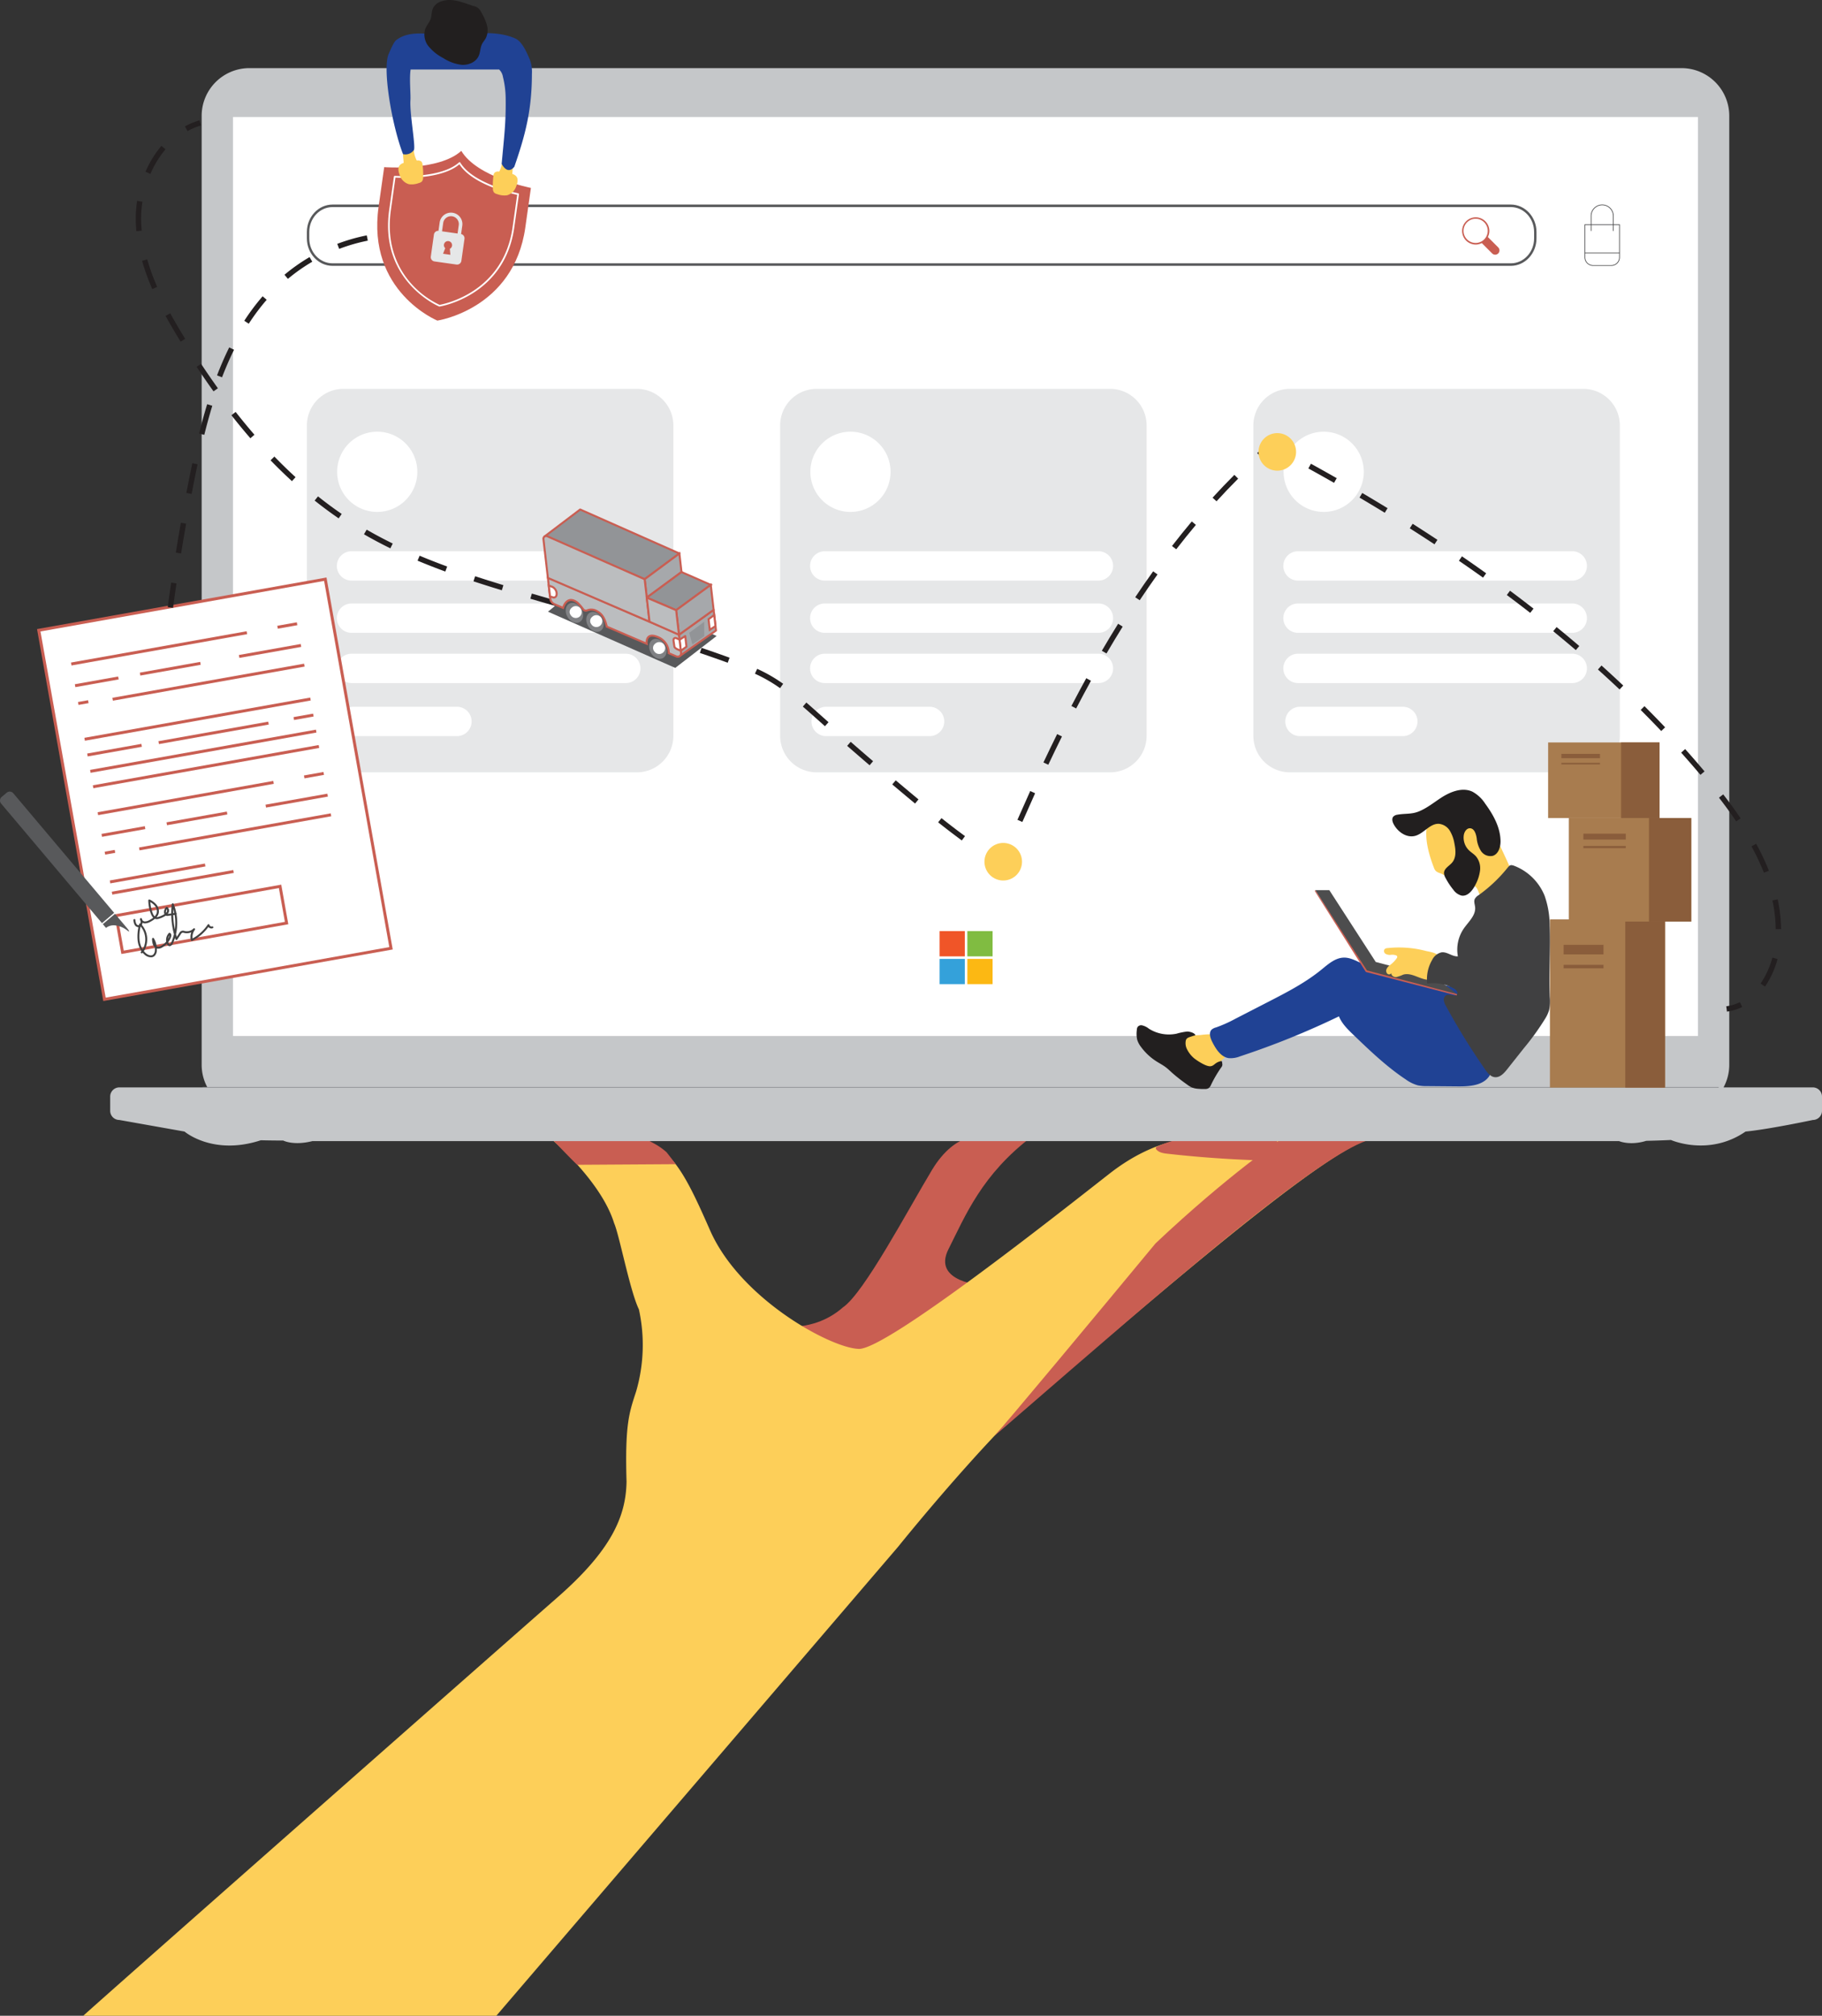 <svg xmlns="http://www.w3.org/2000/svg" xmlns:xlink="http://www.w3.org/1999/xlink" width="639.483" height="707.182" viewBox="0 0 639.483 707.182"><rect x="0" y="0" width="639.483" height="707.182" fill="#333333" stroke="none"/><defs><clipPath id="a"><rect width="639.483" height="707.182" fill="none"/></clipPath></defs><g clip-path="url(#a)"><path d="M397.937,450.083H380.976s-9.806-2.214-18.287,11.832-23.853,43.2-31.274,48.236c-4.24,3.71-10.336,6.891-19.347,6.891S341.486,534.8,341.486,534.8l47.97-23.588-8.746-8.747s-18.152-1.06-12.257-12.721,11.727-26.315,29.484-39.66" transform="translate(-35.559 -51.496)" fill="#c95e52"/><path d="M196.2,450.174s18.4,15.112,23.136,30.51c1.776,3.948,5.527,23.689,8.686,30.2a58.28,58.28,0,0,1-.987,28.821c-2.369,7.3-3.948,11.252-3.355,31.584-.2,12.239-5.33,24.083-24.281,40.665S36.99,754.915,33.015,758.695H177.986L318.981,594.181s44.26-55.127,63.342-64.932c15.9-12.722,90.905-79.17,104.157-78.279-19.348-.435-63.077,0-63.077,0s-13.251-.964-30.213,12.287-78.184,61.751-87.989,61.487-41.61-17.491-52.211-41.609-15.371-32.79-33.924-32.959-22.864,0-22.864,0" transform="translate(-3.778 -51.513)" fill="#fdcf59"/><path d="M495.244,450.782s-19.178,12.957-44.58,36.94c-20.145,24.311-52.345,63.025-56.651,67.647,0,0,49.9-43.242,60.779-52.294s56.677-48.326,71.444-51.819c-25.881-2.382-30.992-.475-30.992-.475" transform="translate(-45.094 -51.508)" fill="#c95e52"/><line x1="532.142" transform="translate(72.786 381.486)" fill="#c95e52"/><line x1="532.142" transform="translate(72.786 381.486)" fill="none" stroke="#221f1f" stroke-miterlimit="10" stroke-width="0.317"/><path d="M476.992,450.457a37.671,37.671,0,0,0-18.169,3.238c-.321.117-.7.3-.725.64a.793.793,0,0,0,.259.569c.934,1.026,2.44,1.25,3.818,1.405q15.116,1.7,30.331,2.255a3.392,3.392,0,0,0,3.172-1.129c1.041-.958,5.289-3.808,5.042-5.276-.345-2.059-5.414-1.307-6.814-1.337-5.634-.121-11.28-.365-16.915-.365" transform="translate(-52.428 -51.549)" fill="#c95e52"/><path d="M262.25,459.64l-34.511.218c.028.282-4.863-4.792-7.568-7.63a6.431,6.431,0,0,1-1.075-1.188c-.36-1.07,1.78-1.525,2.865-1.834a54.066,54.066,0,0,1,12.829-1.646,43.211,43.211,0,0,1,9.582.42c3.517.657,6.6,2.39,9.7,4.1a23.707,23.707,0,0,1,4.832,3.265c.4.37,3.313,4.3,3.35,4.294" transform="translate(-25.07 -51.213)" fill="#c95e52"/><path d="M46.894,384.575h30.89a16.683,16.683,0,0,1-2.008-7.958V43.745A16.754,16.754,0,0,1,92.531,26.991H595.179a16.754,16.754,0,0,1,16.754,16.754V376.618a16.672,16.672,0,0,1-2.008,7.958h31.33a3.226,3.226,0,0,1,3.225,3.225v4.985a3.226,3.226,0,0,1-3.225,3.226s-15.442,3.276-23.611,4.063c-12.893,8.857-26.179,2.952-26.179,2.952s-3.838.2-8.661.295c-5.708,1.772-9.546.1-9.546.1H114.643c-6.692,1.674-10.235-.2-10.235-.2s-4.231,0-7.873-.1c-16.829,5.512-26.769-3.051-26.769-3.051l-22.872-4.063a3.225,3.225,0,0,1-3.225-3.226V387.8a3.225,3.225,0,0,1,3.225-3.225" transform="translate(-4.998 -3.089)" fill="#c5c7c9"/><rect width="514.165" height="322.398" transform="translate(81.775 41.055)" fill="#fff"/><rect width="532.142" height="0.28" transform="translate(71.082 381.346)" fill="#929497"/><rect width="40.387" height="59.011" transform="translate(543.992 322.553)" fill="#a87c4f"/><rect width="13.935" height="59.011" transform="translate(570.444 322.553)" fill="#8a5d3b"/><rect width="13.997" height="3.359" transform="translate(548.795 331.473)" fill="#8a5d3b"/><rect width="13.997" height="1.232" transform="translate(548.795 338.49)" fill="#8a5d3b"/><path d="M469.235,410.267a7.954,7.954,0,0,0-2.421.373,4.057,4.057,0,0,0-2.559,3.619,6.353,6.353,0,0,0,1.682,3.979,21.765,21.765,0,0,0,3.385,3.255,12.865,12.865,0,0,0,4.317,2.475,5.62,5.62,0,0,0,4.8-.611c1.627-1.167,2.26-3.3,3.711-4.685a5.06,5.06,0,0,0,.793-.818,2.918,2.918,0,0,0,.235-2.139c-.362-1.926-2.055-5.7-4.333-5.968a28.731,28.731,0,0,0-4.422.264l-5.188.256" transform="translate(-53.133 -46.89)" fill="#fdcf59"/><path d="M469.834,410.072c-1.079.371-1.939.512-2.12,1.639a4.657,4.657,0,0,0,.432,2.823,9.9,9.9,0,0,0,2.608,3.3c.548.43,4.126,3.006,5.785,2.7.921-.169,1.212-.71,2.014-1.194a4.79,4.79,0,0,1,1.559-.585c.471-.06.331.537.463.993a1.544,1.544,0,0,1-.41,1.237,43.384,43.384,0,0,0-3.545,6.052,2.777,2.777,0,0,1-.886,1.221,2.547,2.547,0,0,1-1.334.285,22.393,22.393,0,0,1-2.3-.078,7.385,7.385,0,0,1-2.177-.445,8.828,8.828,0,0,1-1.8-1.1,60.858,60.858,0,0,1-5.118-4c-.752-.677-1.471-1.394-2.277-2-1.051-.8-2.233-1.4-3.344-2.112a20.174,20.174,0,0,1-5.327-4.987,8,8,0,0,1-1.384-2.614,9.961,9.961,0,0,1-.122-3.34,2.313,2.313,0,0,1,.253-1.055,1.575,1.575,0,0,1,1.479-.628,5.784,5.784,0,0,1,2.492,1.185,13.143,13.143,0,0,0,9.707,1.768,22.371,22.371,0,0,1,3.728-.761c.7-.027,2.668.413,2.9,1.315,0,0-.623.155-1.274.379" transform="translate(-51.555 -46.486)" fill="#221f1f"/><path d="M577.65,420.85c-2.213,3.422-7,3.749-11.077,3.712l-10.753-.095a15.021,15.021,0,0,1-3.313-.276,13.506,13.506,0,0,1-4.266-2.1c-6.674-4.436-12.494-10.016-18.276-15.564-2.017-1.936-4.09-3.952-5.148-6.541a284.641,284.641,0,0,1-34.623,14,8.964,8.964,0,0,1-4.025.661c-2.775-.4-4.507-3.143-5.782-5.64-.729-1.427-1.353-3.378-.159-4.446a4.053,4.053,0,0,1,1.489-.7,47.213,47.213,0,0,0,6.8-3.053l11.479-5.9c6.476-3.327,13.005-6.689,18.651-11.286,2.382-1.94,4.894-4.213,7.966-4.247,1.966-.022,3.8.9,5.579,1.735a83.087,83.087,0,0,0,22.749,6.934,99.885,99.885,0,0,1,11.659,1.974c3.8,1.054,7.517,2.932,9.935,6.048a17.642,17.642,0,0,1,3.31,10.077,52.566,52.566,0,0,1-1,10.711" transform="translate(-54.884 -43.419)" fill="#204294"/><path d="M526.219,352.642h-4.932l17.945,28.435,31.824,8.059-7.61-5.789-20.926-5.5Z" transform="translate(-59.66 -40.359)" fill="#4d4d4e"/><path d="M549.779,375.576a1.645,1.645,0,0,0-1.019.359,1.145,1.145,0,0,0,.314,1.649,3.025,3.025,0,0,0,1.846.357,4.117,4.117,0,0,1,1.885.2.665.665,0,0,1,.328.271.733.733,0,0,1-.092.665,10.088,10.088,0,0,1-2.571,2.57,3.5,3.5,0,0,0-1.053,1.326,1.465,1.465,0,0,0,.275,1.586.944.944,0,0,0,1.447-.219c-.169.84.855,1.484,1.708,1.4a13.308,13.308,0,0,0,2.418-.845c3.179-.958,6.341,2.168,9.639,1.78a2.7,2.7,0,0,0,1.658-.726,3.81,3.81,0,0,0,.788-2.137c.2-1.325,1.126-3.941.489-5.245-.686-1.405-3.458-1.7-4.822-2.045a37.126,37.126,0,0,0-13.239-.944" transform="translate(-62.777 -42.959)" fill="#fdcf59"/><path d="M567.936,340.965a3.371,3.371,0,0,0,.75,1.309,4.524,4.524,0,0,0,1.538.753c2.2.846,3.835,2.694,5.8,3.986a4.846,4.846,0,0,0,3.363.986c.958-.164,1.924-.8,2.829-.438,1.529.606,1.266,3.383,2.857,3.8.847.22,1.652-.422,2.293-1.016l8.119-7.535q-4.227-9.694-9.161-19.058A6.5,6.5,0,0,0,583.9,320.8a6.158,6.158,0,0,0-2.766-.507c-4.125-.074-13.143-.576-15.053,4.275-1.952,4.958.066,11.744,1.852,16.4" transform="translate(-64.696 -36.651)" fill="#fdcf59"/><path d="M553.638,321.631a2.408,2.408,0,0,0-1.472.688c-.606.727-.294,1.83.152,2.665,1.443,2.7,4.507,4.842,7.473,4.085,3.079-.785,5.184-4.374,8.36-4.244a5.1,5.1,0,0,1,3.872,2.446,12.653,12.653,0,0,1,1.6,4.449c.471,2.271.71,4.887-.773,6.671-1.018,1.222-2.817,2.056-2.879,3.646a3.631,3.631,0,0,0,.54,1.776,24.5,24.5,0,0,0,2.713,4.119,5.092,5.092,0,0,0,2.9,2.074c2.162.35,3.859-1.786,4.842-3.742a14.342,14.342,0,0,0,1.653-5.052,6.575,6.575,0,0,0-1.447-4.992c-.739-.824-1.728-1.386-2.512-2.167a6.242,6.242,0,0,1-1.767-5.1c.147-1.214.929-2.565,2.152-2.566,1.562,0,2.177,1.987,2.41,3.532a10,10,0,0,0,1.5,4.453,3.947,3.947,0,0,0,4.113,1.693c2-.6,2.765-3.068,2.741-5.161-.054-4.811-2.531-9.26-5.377-13.139a12.4,12.4,0,0,0-4.522-4.231c-3.59-1.643-7.805.076-11.1,2.246-2.482,1.634-4.827,3.527-7.594,4.671-2.655,1.1-4.844.683-7.575,1.178" transform="translate(-63.156 -35.809)" fill="#221f1f"/><path d="M583.654,353.293a3.535,3.535,0,0,0-1.323,1.344c-.381.884.036,1.884.13,2.843.282,2.877-2.3,5.1-3.951,7.47a13.1,13.1,0,0,0-2.1,9.789c-1.971.134-3.726-1.629-5.69-1.41a4.86,4.86,0,0,0-3.325,2.65,13.268,13.268,0,0,0-1.743,8.327,14.819,14.819,0,0,1,9.309,1.683c.754.42,1.575,1.257,1.158,2.014-.627,1.137-2.439-.155-3.657.294a1.768,1.768,0,0,0-.991,1.8,5.1,5.1,0,0,0,.753,2.05,238.4,238.4,0,0,0,13.719,22.234c.866,1.245,1.929,2.6,3.438,2.751,1.778.182,3.208-1.361,4.319-2.762l5.984-7.546a89.833,89.833,0,0,0,7.4-10.285,12.161,12.161,0,0,0,1.343-2.943,15.138,15.138,0,0,0,.23-4.581c-.369-8.344.287-16.707-.032-25.053a31.639,31.639,0,0,0-1.779-10.5,18.815,18.815,0,0,0-10.3-10.341c-1.754-.712-1.9-.439-3.057.979q-1.425,1.741-3,3.349a50.779,50.779,0,0,1-6.831,5.841" transform="translate(-64.727 -39.226)" fill="#404041"/><path d="M570.919,389.6l-31.9-8.254-17.9-28.37.152-.333,18.139,28.169,31.63,8.325Z" transform="translate(-59.641 -40.359)" fill="#c95e52"/><path d="M136.447,227.542a6.588,6.588,0,1,1-6.588-6.588,6.588,6.588,0,0,1,6.588,6.588" transform="translate(-14.108 -25.288)" fill="#fdcf59"/><path d="M544.194,102.54H130.633c-4.961,0-9-4.318-9-9.625v-2.25c0-5.307,4.036-9.625,9-9.625H544.194c4.961,0,9,4.318,9,9.625v2.25c0,5.307-4.036,9.625-9,9.625M130.633,81.926c-4.5,0-8.169,3.92-8.169,8.74v2.25c0,4.819,3.664,8.74,8.169,8.74H544.194c4.5,0,8.169-3.92,8.169-8.74v-2.25c0-4.819-3.664-8.74-8.169-8.74Z" transform="translate(-13.921 -9.275)" fill="#58595b"/><path d="M203.445,72.769s-18.892-3.707-24.426-13c-7.852,7.161-27.067,5.713-27.067,5.713l0,.019L149.993,79.36c-4.205,29.8,20.623,39.956,20.623,39.956s26.82-3.96,30.874-32.689Z" transform="translate(-17.111 -6.841)" fill="#c95e52"/><path d="M171.8,114.9a.291.291,0,0,1-.071-.019c-.211-.086-21.05-8.913-17.522-33.913l1.644-11.653a.31.31,0,0,1,.316-.269c.16.012,16.107,1.139,22.54-4.727a.371.371,0,0,1,.242-.074.3.3,0,0,1,.211.142C183.7,72,199.349,75.145,199.507,75.176a.3.3,0,0,1,.236.33L198.1,87.159c-3.4,24.1-25.983,27.706-26.211,27.739a.3.3,0,0,1-.084,0M156.4,69.652l-1.608,11.4c-1.811,12.833,2.954,21.2,7.27,25.958a31.135,31.135,0,0,0,9.815,7.294c1.473-.254,22.4-4.29,25.632-27.225L199.119,75.7c-2.171-.457-15.7-3.563-20.276-10.711-6.356,5.424-20.235,4.8-22.44,4.664" transform="translate(-17.603 -7.352)" fill="#fff"/><path d="M181.378,91.751l.415-2.942a4.01,4.01,0,0,0-7.942-1.12l-.414,2.942a1.511,1.511,0,0,0-1.6,1.294l-1.09,7.721a1.516,1.516,0,0,0,1.29,1.714l7.721,1.09a1.516,1.516,0,0,0,1.713-1.29l1.09-7.721a1.512,1.512,0,0,0-1.181-1.687m-3.17-6.231a2.759,2.759,0,0,1,2.344,3.114l-.414,2.93-5.459-.77.414-2.93a2.76,2.76,0,0,1,3.114-2.344m-.592,13.509-2.577-.364.766-1.96a1.433,1.433,0,1,1,1.618.228Z" transform="translate(-19.54 -9.641)" fill="#e6e7e8"/><path d="M166.389,64.385a1.988,1.988,0,0,0-.409-1.131,1.847,1.847,0,0,0-1.623-.35,9.852,9.852,0,0,1-.959-2.813c-.208-1.413.181-2.975-1.84-2.753-2.825.312-1.916,4-1.8,6.358-1.658.559-2.489,1.682-1.285,4.566a4.747,4.747,0,0,0,3.112,2.92,7.053,7.053,0,0,0,3.5-.407,2.279,2.279,0,0,0,1.058-.527,2.182,2.182,0,0,0,.43-1.433,24.864,24.864,0,0,0-.19-4.43" transform="translate(-18.072 -6.56)" fill="#fdcf59"/><path d="M195.534,68.772a1.988,1.988,0,0,1,.409-1.131,1.847,1.847,0,0,1,1.623-.35,9.853,9.853,0,0,0,.959-2.813c.208-1.413-.181-2.975,1.84-2.753,2.825.312,1.916,4,1.8,6.358,1.658.559,2.489,1.682,1.285,4.566a4.747,4.747,0,0,1-3.112,2.92,7.053,7.053,0,0,1-3.5-.407,2.279,2.279,0,0,1-1.058-.527,2.182,2.182,0,0,1-.43-1.433,24.866,24.866,0,0,1,.189-4.43" transform="translate(-22.354 -7.062)" fill="#fdcf59"/><path d="M203.506,22.419c-1.068-2.447-2.682-6.347-5.125-7.424-7.42-3.271-16.287-1.287-24.4-1.314-6.062-.021-12.6-1.786-17.4,1.912-.922.709-2.1,3.695-2.594,4.749-2.354,5.06,1.132,25.29,5.005,35.239a3.662,3.662,0,0,0,3.8-1.426c.719-1.11-1.533-12.972-1.2-17.58.141-1.952-.441-7.568.066-10.693h31.064a4.642,4.642,0,0,1,1.333,2.587,32.479,32.479,0,0,1,.959,7.476c.129,8.973-.618,14.11-1.4,23.051.739,1.354,2.339,3.509,4.439,1.006,4.055-11.639,6.148-20.242,6.174-32.566a12.4,12.4,0,0,0-.723-5.016" transform="translate(-17.536 -1.5)" fill="#204294"/><path d="M173.987.532a4.788,4.788,0,0,0-2.747,2.294c-.573,1.205-.429,2.636-.877,3.894-.422,1.183-1.335,2.132-1.817,3.292a6.536,6.536,0,0,0,1.1,6.22,16.245,16.245,0,0,0,5.112,4.109,15.172,15.172,0,0,0,6.573,2.411c2.352.133,4.918-.93,5.9-3.072.63-1.373.549-3,1.249-4.338.34-.65.848-1.2,1.212-1.834a6.439,6.439,0,0,0,.446-4.732,19.1,19.1,0,0,0-1.962-4.444,4.693,4.693,0,0,0-1.124-1.52,4.683,4.683,0,0,0-1.546-.688C181.671.951,177.969-.926,173.987.532" transform="translate(-19.246 0)" fill="#221f1f"/><path d="M592.164,96.644l-3.636-3.636a4.725,4.725,0,0,0,.523-2.133,4.781,4.781,0,1,0-4.781,4.781,4.729,4.729,0,0,0,2.133-.523l3.636,3.636a1.5,1.5,0,0,0,2.124-2.124m-7.929-1.559a4.243,4.243,0,1,1,4.244-4.244,4.244,4.244,0,0,1-4.244,4.244" transform="translate(-66.321 -9.853)" fill="#c95e52"/><path d="M237.435,288.589H134.461a12.823,12.823,0,0,1-12.824-12.823V166.878a12.823,12.823,0,0,1,12.824-12.823H237.435a12.823,12.823,0,0,1,12.823,12.823V275.766a12.823,12.823,0,0,1-12.823,12.823" transform="translate(-13.921 -17.631)" fill="#e6e7e8"/><path d="M161.768,185.1A14.073,14.073,0,1,1,147.7,171.027,14.072,14.072,0,0,1,161.768,185.1" transform="translate(-15.293 -19.574)" fill="#fff"/><path d="M234.824,228.684h-96.05a5.151,5.151,0,1,1,0-10.3h96.05a5.151,5.151,0,1,1,0,10.3" transform="translate(-15.293 -24.993)" fill="#fff"/><path d="M234.824,249.38h-96.05a5.151,5.151,0,1,1,0-10.3h96.05a5.151,5.151,0,1,1,0,10.3" transform="translate(-15.293 -27.362)" fill="#fff"/><path d="M234.824,269.279h-96.05a5.151,5.151,0,1,1,0-10.3h96.05a5.151,5.151,0,1,1,0,10.3" transform="translate(-15.293 -29.639)" fill="#fff"/><path d="M175.629,290.3h-36.31a5.151,5.151,0,0,1,0-10.3h36.31a5.151,5.151,0,1,1,0,10.3" transform="translate(-15.355 -32.046)" fill="#fff"/><path d="M425,288.589H322.021A12.823,12.823,0,0,1,309.2,275.766V166.878a12.823,12.823,0,0,1,12.824-12.823H425a12.823,12.823,0,0,1,12.823,12.823V275.766A12.823,12.823,0,0,1,425,288.589" transform="translate(-35.387 -17.631)" fill="#e6e7e8"/><path d="M349.327,185.1a14.073,14.073,0,1,1-14.072-14.072A14.072,14.072,0,0,1,349.327,185.1" transform="translate(-36.759 -19.574)" fill="#fff"/><path d="M422.385,228.684H326.334a5.151,5.151,0,1,1,0-10.3h96.051a5.151,5.151,0,0,1,0,10.3" transform="translate(-36.759 -24.993)" fill="#fff"/><path d="M422.385,249.38H326.334a5.151,5.151,0,1,1,0-10.3h96.051a5.151,5.151,0,0,1,0,10.3" transform="translate(-36.759 -27.362)" fill="#fff"/><path d="M422.385,269.279H326.334a5.151,5.151,0,1,1,0-10.3h96.051a5.151,5.151,0,0,1,0,10.3" transform="translate(-36.759 -29.639)" fill="#fff"/><path d="M363.19,290.3h-36.31a5.151,5.151,0,1,1,0-10.3h36.31a5.151,5.151,0,0,1,0,10.3" transform="translate(-36.821 -32.046)" fill="#fff"/><path d="M612.556,288.589H509.582a12.823,12.823,0,0,1-12.824-12.823V166.878a12.823,12.823,0,0,1,12.824-12.823H612.556a12.823,12.823,0,0,1,12.823,12.823V275.766a12.823,12.823,0,0,1-12.823,12.823" transform="translate(-56.853 -17.631)" fill="#e6e7e8"/><path d="M536.888,185.1a14.073,14.073,0,1,1-14.072-14.072A14.072,14.072,0,0,1,536.888,185.1" transform="translate(-58.224 -19.574)" fill="#fff"/><path d="M609.945,228.684H513.9a5.151,5.151,0,1,1,0-10.3h96.05a5.151,5.151,0,1,1,0,10.3" transform="translate(-58.224 -24.993)" fill="#fff"/><path d="M609.945,249.38H513.9a5.151,5.151,0,1,1,0-10.3h96.05a5.151,5.151,0,1,1,0,10.3" transform="translate(-58.224 -27.362)" fill="#fff"/><path d="M609.945,269.279H513.9a5.151,5.151,0,1,1,0-10.3h96.05a5.151,5.151,0,1,1,0,10.3" transform="translate(-58.224 -29.639)" fill="#fff"/><path d="M550.751,290.3H514.439a5.151,5.151,0,0,1,0-10.3h36.311a5.151,5.151,0,0,1,0,10.3" transform="translate(-58.287 -32.046)" fill="#fff"/><path d="M74.2,51.441l-.9-1.651a26.2,26.2,0,0,1,5.074-2.124l.54,1.8a24.434,24.434,0,0,0-4.71,1.971" transform="translate(-8.389 -5.455)" fill="#231f20"/><path d="M343.74,301.464c-2.639-1.931-5.358-4.01-8.311-6.353l1.169-1.475c2.935,2.328,5.635,4.391,8.254,6.309Zm-16.415-12.946q-3.237-2.689-6.456-5.4l-1.544-1.3,1.209-1.442,1.545,1.3q3.217,2.7,6.448,5.391Zm-15.957-13.424c-2.684-2.3-5.26-4.525-7.875-6.814l1.24-1.417c2.611,2.286,5.181,4.51,7.859,6.8ZM295.7,261.384l-1.663-1.483c-2.29-2.043-4.287-3.826-6.1-5.4l1.236-1.419c1.816,1.582,3.819,3.37,6.115,5.419l1.661,1.483Zm-15.756-13.346a53.028,53.028,0,0,0-8.817-5.072l.789-1.709a54.865,54.865,0,0,1,9.12,5.246Zm-18.371-8.921c-2.53-.925-5.548-1.986-9.786-3.44l.61-1.781c4.252,1.458,7.28,2.523,9.823,3.453Zm-19.63-6.795c-3.006-1.022-6.278-2.136-9.849-3.36l.61-1.781c3.57,1.223,6.84,2.336,9.845,3.358Zm-19.7-6.7c-3.036-.987-6.285-2-9.933-3.106l.545-1.8c3.661,1.106,6.922,2.125,9.971,3.118Zm-19.924-6.057L198,218.32q-2.853-.826-5.7-1.656l.526-1.807q2.849.83,5.7,1.655l4.311,1.25ZM182.294,213.7c-3.648-1.11-6.907-2.139-9.962-3.143l.589-1.789c3.04,1,6.285,2.024,9.92,3.13Zm-19.84-6.571c-3.4-1.249-6.68-2.535-9.742-3.822l.729-1.736c3.036,1.276,6.287,2.55,9.662,3.79Zm-19.285-8.146c-3.207-1.57-6.324-3.226-9.26-4.922l.942-1.63c2.9,1.675,5.977,3.31,9.146,4.862Zm-18.143-10.514c-2.836-1.942-5.673-4.043-8.43-6.244l1.174-1.471c2.721,2.172,5.521,4.245,8.321,6.162Zm-16.4-13.059c-2.525-2.309-5.052-4.769-7.512-7.309l1.352-1.31c2.434,2.514,4.934,4.947,7.431,7.23ZM94.041,160.367c-2.235-2.578-4.476-5.3-6.661-8.08l1.481-1.162c2.166,2.759,4.388,5.453,6.6,8.009ZM81.1,143.915c-1.98-2.761-3.975-5.66-5.931-8.617l1.57-1.039c1.942,2.937,3.924,5.817,5.89,8.559ZM69.552,126.477l-.443-.723c-1.872-3.065-3.457-5.785-4.843-8.318l1.652-.9c1.372,2.505,2.942,5.2,4.8,8.24l.439.717ZM59.607,108.02a77.617,77.617,0,0,1-3.594-9.912l1.811-.515a75.914,75.914,0,0,0,3.509,9.675Zm-5.58-20.306c-.1-1.073-.169-2.157-.2-3.221q-.017-.587-.018-1.179a41.257,41.257,0,0,1,.48-6.227l1.861.286a39.209,39.209,0,0,0-.459,5.941q0,.562.017,1.123c.031,1.024.1,2.066.193,3.1Zm4.927-20.1-1.727-.749a36.518,36.518,0,0,1,5.582-9.085l1.437,1.216a34.65,34.65,0,0,0-5.292,8.618" transform="translate(-6.158 -6.613)" fill="#231f20"/><path d="M396.785,342.882l-.933-.556c-1.483-.885-3.009-1.833-4.537-2.82l1.021-1.582c1.191.77,2.381,1.515,3.55,2.225q.816-1.949,1.639-3.9l1.733.733q-1.035,2.447-2.055,4.894Z" transform="translate(-44.785 -38.483)" fill="#231f20"/><path d="M404.976,309.9l-1.726-.754c1.5-3.436,3.011-6.834,4.488-10.1l1.716.777c-1.474,3.256-2.982,6.645-4.478,10.074m9.1-20.077-1.7-.8c1.59-3.366,3.209-6.714,4.811-9.952l1.688.834c-1.6,3.228-3.211,6.566-4.8,9.922m9.785-19.745-1.669-.871c1.727-3.316,3.485-6.6,5.221-9.75l1.648.909c-1.729,3.141-3.479,6.408-5.2,9.712M434.5,250.786l-1.626-.95c1.882-3.218,3.805-6.405,5.716-9.474l1.6,1c-1.9,3.053-3.816,6.225-5.689,9.428m11.654-18.681-1.567-1.045c2.066-3.1,4.184-6.161,6.294-9.1l1.53,1.1c-2.1,2.928-4.2,5.973-6.257,9.053m12.829-17.878-1.489-1.152c2.28-2.946,4.616-5.847,6.945-8.623l1.443,1.21c-2.313,2.758-4.634,5.638-6.9,8.565m14.142-16.839-1.39-1.27c2.5-2.737,5.075-5.431,7.651-8.008l1.332,1.331c-2.557,2.557-5.111,5.231-7.593,7.947" transform="translate(-46.151 -21.529)" fill="#231f20"/><path d="M499.547,180.354l-1.267-1.393c1.316-1.2,2.657-2.387,3.989-3.542l.485-.42.569.3q2.352,1.233,4.7,2.485l-.886,1.661q-2.06-1.1-4.12-2.18c-1.164,1.013-2.327,2.051-3.472,3.091" transform="translate(-57.027 -20.028)" fill="#231f20"/><path d="M678.827,367.149l-1.55-1.071a30.073,30.073,0,0,0,4.138-9.089l1.815.495a31.961,31.961,0,0,1-4.4,9.665M682.591,347a51.065,51.065,0,0,0-1.163-10.074l1.84-.4a52.813,52.813,0,0,1,1.2,10.447Zm-4.146-19.811a82.568,82.568,0,0,0-4.37-9.247l1.652-.9a84.43,84.43,0,0,1,4.469,9.46Zm-9.729-18c-1.82-2.7-3.8-5.421-6.047-8.322l1.487-1.153c2.276,2.934,4.277,5.689,6.121,8.423Zm-12.549-16.324c-2.19-2.6-4.467-5.22-6.769-7.792l1.4-1.256c2.315,2.586,4.6,5.221,6.805,7.835ZM642.4,277.489c-2.341-2.467-4.767-4.954-7.21-7.389l1.328-1.334c2.456,2.449,4.9,4.947,7.248,7.427Zm-14.62-14.581c-2.473-2.338-5.029-4.692-7.595-7l1.258-1.4c2.578,2.316,5.145,4.681,7.631,7.029ZM612.42,249.1c-2.587-2.212-5.254-4.439-7.928-6.62l1.19-1.459c2.685,2.189,5.364,4.426,7.961,6.648Zm-16-13.06c-2.674-2.085-5.438-4.191-8.216-6.263l1.126-1.51c2.789,2.08,5.564,4.195,8.248,6.288Zm-16.559-12.356c-2.763-1.975-5.61-3.969-8.464-5.927l1.065-1.552c2.864,1.965,5.721,3.965,8.493,5.948Zm-17.038-11.695c-2.857-1.884-5.776-3.772-8.677-5.614l1.009-1.59c2.911,1.847,5.839,3.741,8.7,5.631ZM545.37,200.916c-2.891-1.768-5.872-3.558-8.86-5.32l.956-1.621c3,1.768,5.986,3.563,8.886,5.336Zm-17.8-10.5c-2.986-1.7-6.021-3.4-9.02-5.05l.909-1.649c3.006,1.656,6.049,3.359,9.042,5.063Z" transform="translate(-59.347 -21.026)" fill="#231f20"/><path d="M684.426,400.336l-.242-1.866a15.262,15.262,0,0,0,4.769-1.443l.831,1.69a17.1,17.1,0,0,1-5.358,1.62" transform="translate(-78.303 -45.439)" fill="#231f20"/><path d="M221.589,237.262l-4.406,3.586,44.668,19.727,14.52-11.2L231.958,229.4Z" transform="translate(-24.856 -26.255)" fill="#58595b"/><path d="M269.1,250.341l12.162-8.734.833,7.244-12.83,9.024Z" transform="translate(-30.798 -27.651)" fill="#a6a8ab"/><path d="M269.1,250.341l12.162-8.734.833,7.244-12.83,9.024Z" transform="translate(-30.798 -27.651)" fill="none" stroke="#c95e52" stroke-linejoin="round" stroke-width="0.709"/><path d="M256.138,252.47a2.1,2.1,0,0,1,.047-.6,1.873,1.873,0,0,1,.781-.958,5.516,5.516,0,0,1,4.046-.978,5.09,5.09,0,0,1,3.465,2.272,8.993,8.993,0,0,1,1.048,4.175,1.846,1.846,0,0,1-.047.735,1.876,1.876,0,0,1-.389.586,4.259,4.259,0,0,1-3.215,1.936,4.206,4.206,0,0,1-1.22.1,4.094,4.094,0,0,1-1.048-.314,3.446,3.446,0,0,1-1.554-.994,4.211,4.211,0,0,1-.568-1.675,4.57,4.57,0,0,0-1.035-2c-.419-.532-.3-1.635-.313-2.282" transform="translate(-29.314 -28.598)" fill="#58595b"/><path d="M227.177,245.47s2.327.6,3.266-1.056c.247-.489.775-.19.775-.19l1.581,3.609,1.88.894.681.129s1.737.34,3.068-1.947-.063-5.527-.063-5.527l-6.743-3.255-4.181-1.631-4.17.478-.856,3.08.659.282.929.824,1.293,2.248Z" transform="translate(-25.455 -27.066)" fill="#58595b"/><path d="M259.589,255.351a6.117,6.117,0,0,0-4.066-5.744c-4.262-1.673-3.7,2.418-3.7,2.418l-14-5.993c-.924-4.107-2.636-4.914-3.339-5.36a3.866,3.866,0,0,0-3.57-.342,1.184,1.184,0,0,1-1.4-.416,16.412,16.412,0,0,0-1.9-2.207,1.379,1.379,0,0,0-.128-.111c-3.767-2.868-5.01,1.862-5.01,1.862l-3.033-1.3a2.43,2.43,0,0,1-1.458-1.956l-.847-7.356,46.007,19.936.747,6.481a1.182,1.182,0,0,1-1.639,1.222Z" transform="translate(-24.85 -26.191)" fill="#bbbdbf"/><path d="M259.589,255.351a6.117,6.117,0,0,0-4.066-5.744c-4.262-1.673-3.7,2.418-3.7,2.418l-14-5.993c-.924-4.107-2.636-4.914-3.339-5.36a3.866,3.866,0,0,0-3.57-.342,1.184,1.184,0,0,1-1.4-.416,16.412,16.412,0,0,0-1.9-2.207,1.379,1.379,0,0,0-.128-.111c-3.767-2.868-5.01,1.862-5.01,1.862l-3.033-1.3a2.43,2.43,0,0,1-1.458-1.956l-.847-7.356,46.007,19.936.747,6.481a1.182,1.182,0,0,1-1.639,1.222Z" transform="translate(-24.85 -26.191)" fill="none" stroke="#c95e52" stroke-miterlimit="10" stroke-width="0.709"/><path d="M215.857,211.3l12.475-9.447,34.817,15.426-12.185,9.027Z" transform="translate(-24.704 -23.102)" fill="#929497"/><path d="M215.857,211.3l12.475-9.447,34.817,15.426-12.185,9.027Z" transform="translate(-24.704 -23.102)" fill="none" stroke="#c95e52" stroke-linejoin="round" stroke-width="0.709"/><path d="M255.5,228.3l.741,6.464,12.191-8.979-.747-6.511Z" transform="translate(-29.242 -25.096)" fill="#a6a8ab"/><path d="M255.5,228.3l.741,6.464,12.191-8.979-.747-6.511Z" transform="translate(-29.242 -25.096)" fill="none" stroke="#c95e52" stroke-miterlimit="10" stroke-width="0.709"/><path d="M256.338,235.608l10.313,4.4,12.146-8.882-10.269-4.5Z" transform="translate(-29.337 -25.937)" fill="#929497"/><path d="M256.338,235.608l10.313,4.4,12.146-8.882-10.269-4.5Z" transform="translate(-29.337 -25.937)" fill="none" stroke="#c95e52" stroke-miterlimit="10" stroke-width="0.709"/><path d="M267.984,240.589l12.145-8.882,1.005,8.767-12.162,8.734Z" transform="translate(-30.67 -26.518)" fill="#a6a8ab"/><path d="M267.984,240.589l12.145-8.882,1.005,8.767-12.162,8.734Z" transform="translate(-30.67 -26.518)" fill="none" stroke="#c95e52" stroke-miterlimit="10" stroke-width="0.709"/><path d="M216.714,212.426l34.195,15.084,1.711,14.914-35.674-15.368-1.565-13.648a.955.955,0,0,1,1.334-.982" transform="translate(-24.649 -24.302)" fill="#bbbdbf"/><path d="M216.714,212.426l34.195,15.084,1.711,14.914-35.674-15.368-1.565-13.648A.955.955,0,0,1,216.714,212.426Z" transform="translate(-24.649 -24.302)" fill="none" stroke="#c95e52" stroke-linejoin="round" stroke-width="0.709"/><path d="M257.307,245.22l-.969-8.452,10.313,4.4.988,8.619Z" transform="translate(-29.337 -27.098)" fill="#bbbdbf"/><path d="M257.307,245.22l-.969-8.452,10.313,4.4.988,8.619Z" transform="translate(-29.337 -27.098)" fill="none" stroke="#c95e52" stroke-miterlimit="10" stroke-width="0.709"/><path d="M217.5,232l1.25.437a2.734,2.734,0,0,1,1.513,2.241c.087,1.6-1.054,1.5-1.054,1.5l-1.273-.366Z" transform="translate(-24.892 -26.552)" fill="#fff"/><path d="M217.5,232l1.25.437a2.734,2.734,0,0,1,1.513,2.241c.087,1.6-1.054,1.5-1.054,1.5l-1.273-.366Z" transform="translate(-24.892 -26.552)" fill="none" stroke="#c95e52" stroke-miterlimit="10" stroke-width="0.709"/><path d="M273.172,250.191l5.247-3.843.033,5-4.183,2.953Z" transform="translate(-31.264 -28.194)" fill="#929497"/><path d="M269.773,257.164l1.984-1.45-.428-3.733-2,1.31Z" transform="translate(-30.824 -28.839)" fill="#fff"/><path d="M269.773,257.164l1.984-1.45-.428-3.733-2,1.31Z" transform="translate(-30.824 -28.839)" fill="none" stroke="#c95e52" stroke-linejoin="round" stroke-width="0.709"/><path d="M282.814,243.66l-1.984,1.451.428,3.733,2-1.31Z" transform="translate(-32.14 -27.886)" fill="#fff"/><path d="M282.814,243.66l-1.984,1.451.428,3.733,2-1.31Z" transform="translate(-32.14 -27.886)" fill="none" stroke="#c95e52" stroke-miterlimit="10" stroke-width="0.709"/><path d="M269.5,257.251l-1.358-.618c-.422-.23-.86-.514-.909-.95l-.271-1.83c-.04-.349-.093-.811.323-1.032a.744.744,0,0,1,.655,0l1.109.5Z" transform="translate(-30.55 -28.926)" fill="#fff"/><path d="M269.5,257.251l-1.358-.618c-.422-.23-.86-.514-.909-.95l-.271-1.83c-.04-.349-.093-.811.323-1.032a.744.744,0,0,1,.655,0l1.109.5Z" transform="translate(-30.55 -28.926)" fill="none" stroke="#c95e52" stroke-linejoin="round" stroke-width="0.709"/><path d="M225.408,239.138c1.345-.784,3.27.013,4.3,1.78s.775,3.835-.57,4.619-3.27-.012-4.3-1.78-.775-3.835.57-4.619" transform="translate(-25.66 -27.334)" fill="#808184"/><path d="M226.443,240.809a2.084,2.084,0,1,1-.31,2.505,1.819,1.819,0,0,1,.31-2.505" transform="translate(-25.841 -27.541)" fill="#fff"/><path d="M233.552,242.724c1.345-.784,3.27.013,4.3,1.78s.775,3.835-.57,4.619-3.27-.012-4.3-1.78-.775-3.835.57-4.619" transform="translate(-26.592 -27.745)" fill="#808184"/><path d="M234.586,244.4a2.084,2.084,0,1,1-.31,2.505,1.819,1.819,0,0,1,.31-2.505" transform="translate(-26.773 -27.952)" fill="#fff"/><path d="M258.469,253.4c1.345-.784,3.27.013,4.3,1.78s.775,3.835-.57,4.619-3.27-.012-4.3-1.78-.775-3.835.57-4.619" transform="translate(-29.444 -28.967)" fill="#808184"/><path d="M259.5,255.073a2.085,2.085,0,1,1-.309,2.505,1.819,1.819,0,0,1,.309-2.505" transform="translate(-29.625 -29.174)" fill="#fff"/><path d="M511.979,178.175a6.588,6.588,0,1,1-6.589-6.588,6.588,6.588,0,0,1,6.589,6.588" transform="translate(-57.087 -19.638)" fill="#fdcf59"/><path d="M403.357,340.536a6.588,6.588,0,1,1-6.589-6.589,6.588,6.588,0,0,1,6.589,6.589" transform="translate(-44.655 -38.22)" fill="#fdcf59"/><rect width="42.971" height="36.324" transform="translate(550.613 286.985)" fill="#a87c4f"/><rect width="14.827" height="36.324" transform="translate(578.757 286.985)" fill="#8a5d3b"/><rect width="14.892" height="2.068" transform="translate(555.723 292.476)" fill="#8a5d3b"/><rect width="14.892" height="0.758" transform="translate(555.723 296.796)" fill="#8a5d3b"/><rect width="39.1" height="26.513" transform="translate(543.361 260.472)" fill="#a87c4f"/><rect width="13.491" height="26.513" transform="translate(568.97 260.472)" fill="#8a5d3b"/><rect width="13.551" height="1.509" transform="translate(548.011 264.48)" fill="#8a5d3b"/><rect width="13.551" height="0.553" transform="translate(548.011 267.633)" fill="#8a5d3b"/><path d="M637.414,103.438h-6.391a2.993,2.993,0,0,1-2.99-2.99V88.877H640.4v11.572a2.993,2.993,0,0,1-2.99,2.99m-9.149-14.329v11.34a2.761,2.761,0,0,0,2.758,2.758h6.391a2.761,2.761,0,0,0,2.758-2.758V89.109Z" transform="translate(-71.877 -10.172)" fill="#404041"/><rect width="12.138" height="0.232" transform="translate(556.273 88.635)" fill="#404041"/><path d="M638.514,90.3h-.232V85.056a3.783,3.783,0,0,0-7.566,0V90.3h-.232V85.056a4.015,4.015,0,0,1,8.03,0Z" transform="translate(-72.158 -9.275)" fill="#404041"/><rect width="102.157" height="131.522" transform="translate(13.6 221.114) rotate(-10.101)" fill="#fff"/><path d="M139.521,359.283l-101.593,18.1-23.249-130.5,101.593-18.1Zm-100.755,16.9,99.553-17.736L115.434,229.982,15.881,247.718Z" transform="translate(-1.68 -26.183)" fill="#c95e52"/><rect width="62.618" height="1.036" transform="translate(24.911 232.442) rotate(-10.102)" fill="#c95e52"/><rect width="6.966" height="1.036" transform="translate(97.32 219.542) rotate(-10.104)" fill="#c95e52"/><rect width="15.448" height="1.036" transform="matrix(0.984, -0.175, 0.175, 0.984, 26.266, 240.046)" fill="#c95e52"/><rect width="21.516" height="1.036" transform="translate(49.078 235.982) rotate(-10.101)" fill="#c95e52"/><rect width="22.035" height="1.036" transform="matrix(0.985, -0.175, 0.175, 0.985, 83.839, 229.789)" fill="#c95e52"/><rect width="68.377" height="1.036" transform="matrix(0.984, -0.175, 0.175, 0.984, 39.442, 244.804)" fill="#c95e52"/><rect width="3.586" height="1.035" transform="translate(27.377 246.288) rotate(-10.098)" fill="#c95e52"/><rect width="62.618" height="1.036" transform="translate(34.266 284.954) rotate(-10.101)" fill="#c95e52"/><rect width="6.966" height="1.036" transform="translate(106.675 272.054) rotate(-10.104)" fill="#c95e52"/><rect width="15.447" height="1.036" transform="translate(35.621 292.558) rotate(-10.1)" fill="#c95e52"/><rect width="21.516" height="1.036" transform="translate(58.433 288.494) rotate(-10.1)" fill="#c95e52"/><rect width="22.035" height="1.036" transform="matrix(0.985, -0.175, 0.175, 0.985, 93.194, 282.301)" fill="#c95e52"/><rect width="68.377" height="1.036" transform="matrix(0.984, -0.175, 0.175, 0.984, 48.797, 297.315)" fill="#c95e52"/><rect width="3.586" height="1.036" transform="matrix(0.985, -0.175, 0.175, 0.985, 36.732, 298.8)" fill="#c95e52"/><rect width="80.515" height="1.036" transform="translate(29.615 258.847) rotate(-10.102)" fill="#c95e52"/><rect width="19.309" height="1.036" transform="matrix(0.985, -0.175, 0.175, 0.985, 30.596, 264.354)" fill="#c95e52"/><rect width="39.17" height="1.036" transform="matrix(0.984, -0.175, 0.175, 0.984, 55.604, 260.029)" fill="#c95e52"/><rect width="6.966" height="1.036" transform="translate(103.027 251.58) rotate(-10.104)" fill="#c95e52"/><rect width="80.515" height="1.036" transform="translate(31.62 270.101) rotate(-10.102)" fill="#c95e52"/><rect width="80.515" height="1.036" transform="translate(32.582 275.502) rotate(-10.102)" fill="#c95e52"/><path d="M106.379,364.361,47.786,374.8,45.31,360.9,103.9,350.467ZM48.624,373.6l56.554-10.075-2.112-11.856L46.512,361.743Z" transform="translate(-5.186 -40.11)" fill="#c95e52"/><rect width="43.309" height="1.036" transform="translate(39.232 312.828) rotate(-10.102)" fill="#c95e52"/><rect width="33.93" height="1.036" transform="matrix(0.984, -0.175, 0.175, 0.984, 38.531, 308.895)" fill="#c95e52"/><path d="M80.917,366a.34.34,0,0,0-.438-.205.732.732,0,0,1-.905-.514.342.342,0,0,0-.621-.126,15.406,15.406,0,0,1-5.316,4.88A4.21,4.21,0,0,1,74.451,367a.342.342,0,0,0-.516-.448,3.254,3.254,0,0,1-2.956.891c-.052-.011-.1-.023-.157-.035a1.422,1.422,0,0,0-1.862.739l-.865,1.313q-.143-.462-.271-.93a18.209,18.209,0,0,0,.194-6.96.343.343,0,0,0,.071-.26.339.339,0,0,0-.159-.241,17.812,17.812,0,0,0-.923-3.157.34.34,0,0,0-.363-.213.345.345,0,0,0-.3.3,28.006,28.006,0,0,0-.183,3.238l-1.235.175H64.92a2.181,2.181,0,0,0,.292-.445,1.567,1.567,0,0,0-.446-1.986.342.342,0,0,0-.417.042,2.378,2.378,0,0,0-.681,2.148,1.585,1.585,0,0,0,.1.325c-.1.062-.194.118-.286.17a9.565,9.565,0,0,1-1.772.764,2.23,2.23,0,0,1-.706.133,3.3,3.3,0,0,0,.783-1.595,3.592,3.592,0,0,0-.857-2.854,6.994,6.994,0,0,0-2.325-1.735.342.342,0,0,0-.5.311,13.619,13.619,0,0,0,.909,4.693,3.756,3.756,0,0,0,.817,1.35,8.329,8.329,0,0,1-1.311.825,3.257,3.257,0,0,1-1.648.491,1.224,1.224,0,0,1-.851-.438,2.584,2.584,0,0,0-.183-.531.342.342,0,0,0-.652.158,1.319,1.319,0,0,0,.19.636,1.98,1.98,0,0,1-.058.9.339.339,0,0,0-.435.246c-.027.12-.056.243-.084.368a.923.923,0,0,1-.827-.395,3.088,3.088,0,0,1-.4-1.472.342.342,0,1,0-.681.068,3.644,3.644,0,0,0,.518,1.8,1.665,1.665,0,0,0,1.24.69,15.092,15.092,0,0,0-.3,4.544,8.488,8.488,0,0,0,1.355,3.849c-.052.067-.106.135-.161.2a.343.343,0,1,0,.524.441l.065-.079a6.33,6.33,0,0,0,.673.687,3.3,3.3,0,0,0,2.579.888,1.854,1.854,0,0,0,.84-.378,2.743,2.743,0,0,0,.878-2.108q.016-.294.006-.589a1.739,1.739,0,0,0,.331.068,2.636,2.636,0,0,0,1.536-.418,7.019,7.019,0,0,0,1.632-1.281c.017.041.035.081.054.12a1.215,1.215,0,0,0,.553.618.856.856,0,0,0,.678.019,1.939,1.939,0,0,0,.914-1.021,17.748,17.748,0,0,0,.671-1.838c.058.182.117.363.178.544a.342.342,0,0,0,.61.078l1.257-1.907a1.2,1.2,0,0,1,.474-.5,1.23,1.23,0,0,1,.658.049c.058.013.114.027.171.039a3.932,3.932,0,0,0,2.373-.25,4.831,4.831,0,0,0-.156,2.781.343.343,0,0,0,.49.222,16.086,16.086,0,0,0,5.652-4.856,1.451,1.451,0,0,0,.386.316,1.352,1.352,0,0,0,1.131.117.342.342,0,0,0,.205-.438m-14.025-6.319c.135.463.244.931.338,1.4l-.377.054c0-.486.012-.971.039-1.456m-2.29.1a1.031,1.031,0,0,1,0,.888,1.556,1.556,0,0,1-.258.369,1.687,1.687,0,0,1,.262-1.258m-5.787-2.507a5.651,5.651,0,0,1,1.585,1.278,2.95,2.95,0,0,1,.712,2.3,2.737,2.737,0,0,1-.77,1.423,2.994,2.994,0,0,1-.687-1.135,12.946,12.946,0,0,1-.84-3.867m-3.774,13.28a14.976,14.976,0,0,1,.358-4.68c.016-.012.03-.027.046-.039a7.143,7.143,0,0,1,.686,8.028,7.928,7.928,0,0,1-1.09-3.308m12.078-2.009a17.134,17.134,0,0,1-.932,2.833,1.256,1.256,0,0,1-.53.652.168.168,0,0,1-.147,0,.583.583,0,0,1-.22-.289,2.542,2.542,0,0,1-.159-.436,7.006,7.006,0,0,0,.914-1.627c.241-.607.226-1.34-.349-1.61a.342.342,0,0,0-.393.073,3.552,3.552,0,0,0-.909,2.993,6.354,6.354,0,0,1-1.746,1.465,2.022,2.022,0,0,1-1.126.332,1.119,1.119,0,0,1-.469-.169,7.317,7.317,0,0,0-.982-2.775.342.342,0,0,0-.635.189,5.776,5.776,0,0,0,.321,2.03,2.6,2.6,0,0,0,.65.928,6.485,6.485,0,0,1,.021.963,2.112,2.112,0,0,1-.62,1.608c-.681.541-1.793.163-2.542-.49a5.743,5.743,0,0,1-.708-.743,7.837,7.837,0,0,0-.693-9.195c.027-.058.054-.118.077-.182a2.634,2.634,0,0,0,.132-.576,1.932,1.932,0,0,0,.753.219,3.857,3.857,0,0,0,2.012-.566,8.608,8.608,0,0,0,1.589-1.036,1.593,1.593,0,0,0,.344.1,2.482,2.482,0,0,0,1.144-.144,10.274,10.274,0,0,0,1.9-.82c.131-.073.27-.155.41-.248l.035.017a1.332,1.332,0,0,0,.765.057l1.148-.163a28.613,28.613,0,0,0,.945,6.615m-2.049,1.6a2.89,2.89,0,0,1,.437-1.161,1.372,1.372,0,0,1-.1.445,6.224,6.224,0,0,1-.338.716m1.79-8.308.494-.07a17.528,17.528,0,0,1,.074,5.106,27.9,27.9,0,0,1-.568-5.036" transform="translate(-6.054 -40.783)" fill="#414141"/><path d="M40.065,356.143l-4.278,3.609L.389,317.8a1.651,1.651,0,0,1,.2-2.325l1.756-1.481a1.65,1.65,0,0,1,2.325.2Z" transform="translate(0 -35.891)" fill="#58595b"/><path d="M40.752,365.652l4.277-3.609,4.285,5.078s1.846,2.189-.462.391c-.607-.473-4.337-2.686-6.983-.536-.406-.484-1.117-1.323-1.117-1.323" transform="translate(-4.664 -41.435)" fill="#58595b"/><path d="M68.341,223.919l-1.865-.252q.58-4.3,1.211-8.6l1.863.274q-.63,4.283-1.21,8.574m2.83-19.062-1.859-.3c.566-3.494,1.164-7.023,1.777-10.489l1.854.328c-.612,3.457-1.209,6.978-1.773,10.463m3.7-20.9-1.849-.354q.6-3.128,1.228-6.25.42-2.088.862-4.188l1.842.39q-.441,2.089-.858,4.169-.626,3.114-1.225,6.233m4.445-20.733-1.827-.454c.917-3.683,1.844-7.05,2.835-10.293l1.8.549c-.98,3.212-1.9,6.548-2.808,10.2M85.54,143.04l-1.758-.676c1.327-3.455,2.766-6.758,4.278-9.815l1.688.835c-1.486,3.006-2.9,6.255-4.208,9.656m9.382-18.8-1.58-1.024a77.139,77.139,0,0,1,6.444-8.6l1.422,1.234a75.331,75.331,0,0,0-6.287,8.387m13.74-15.727-1.209-1.443a64.387,64.387,0,0,1,8.811-6.2l.951,1.625a62.4,62.4,0,0,0-8.554,6.014M126.65,97.984l-.669-1.76a64.3,64.3,0,0,1,10.352-2.975L136.7,95.1a62.441,62.441,0,0,0-10.048,2.888" transform="translate(-7.608 -10.672)" fill="#231f20"/><rect width="8.856" height="8.856" transform="translate(329.779 326.665)" fill="#f05528"/><rect width="8.856" height="8.856" transform="translate(339.52 326.665)" fill="#80bc41"/><rect width="8.856" height="8.856" transform="translate(329.779 336.406)" fill="#34a1da"/><rect width="8.856" height="8.856" transform="translate(339.52 336.406)" fill="#fcb813"/></g></svg>
